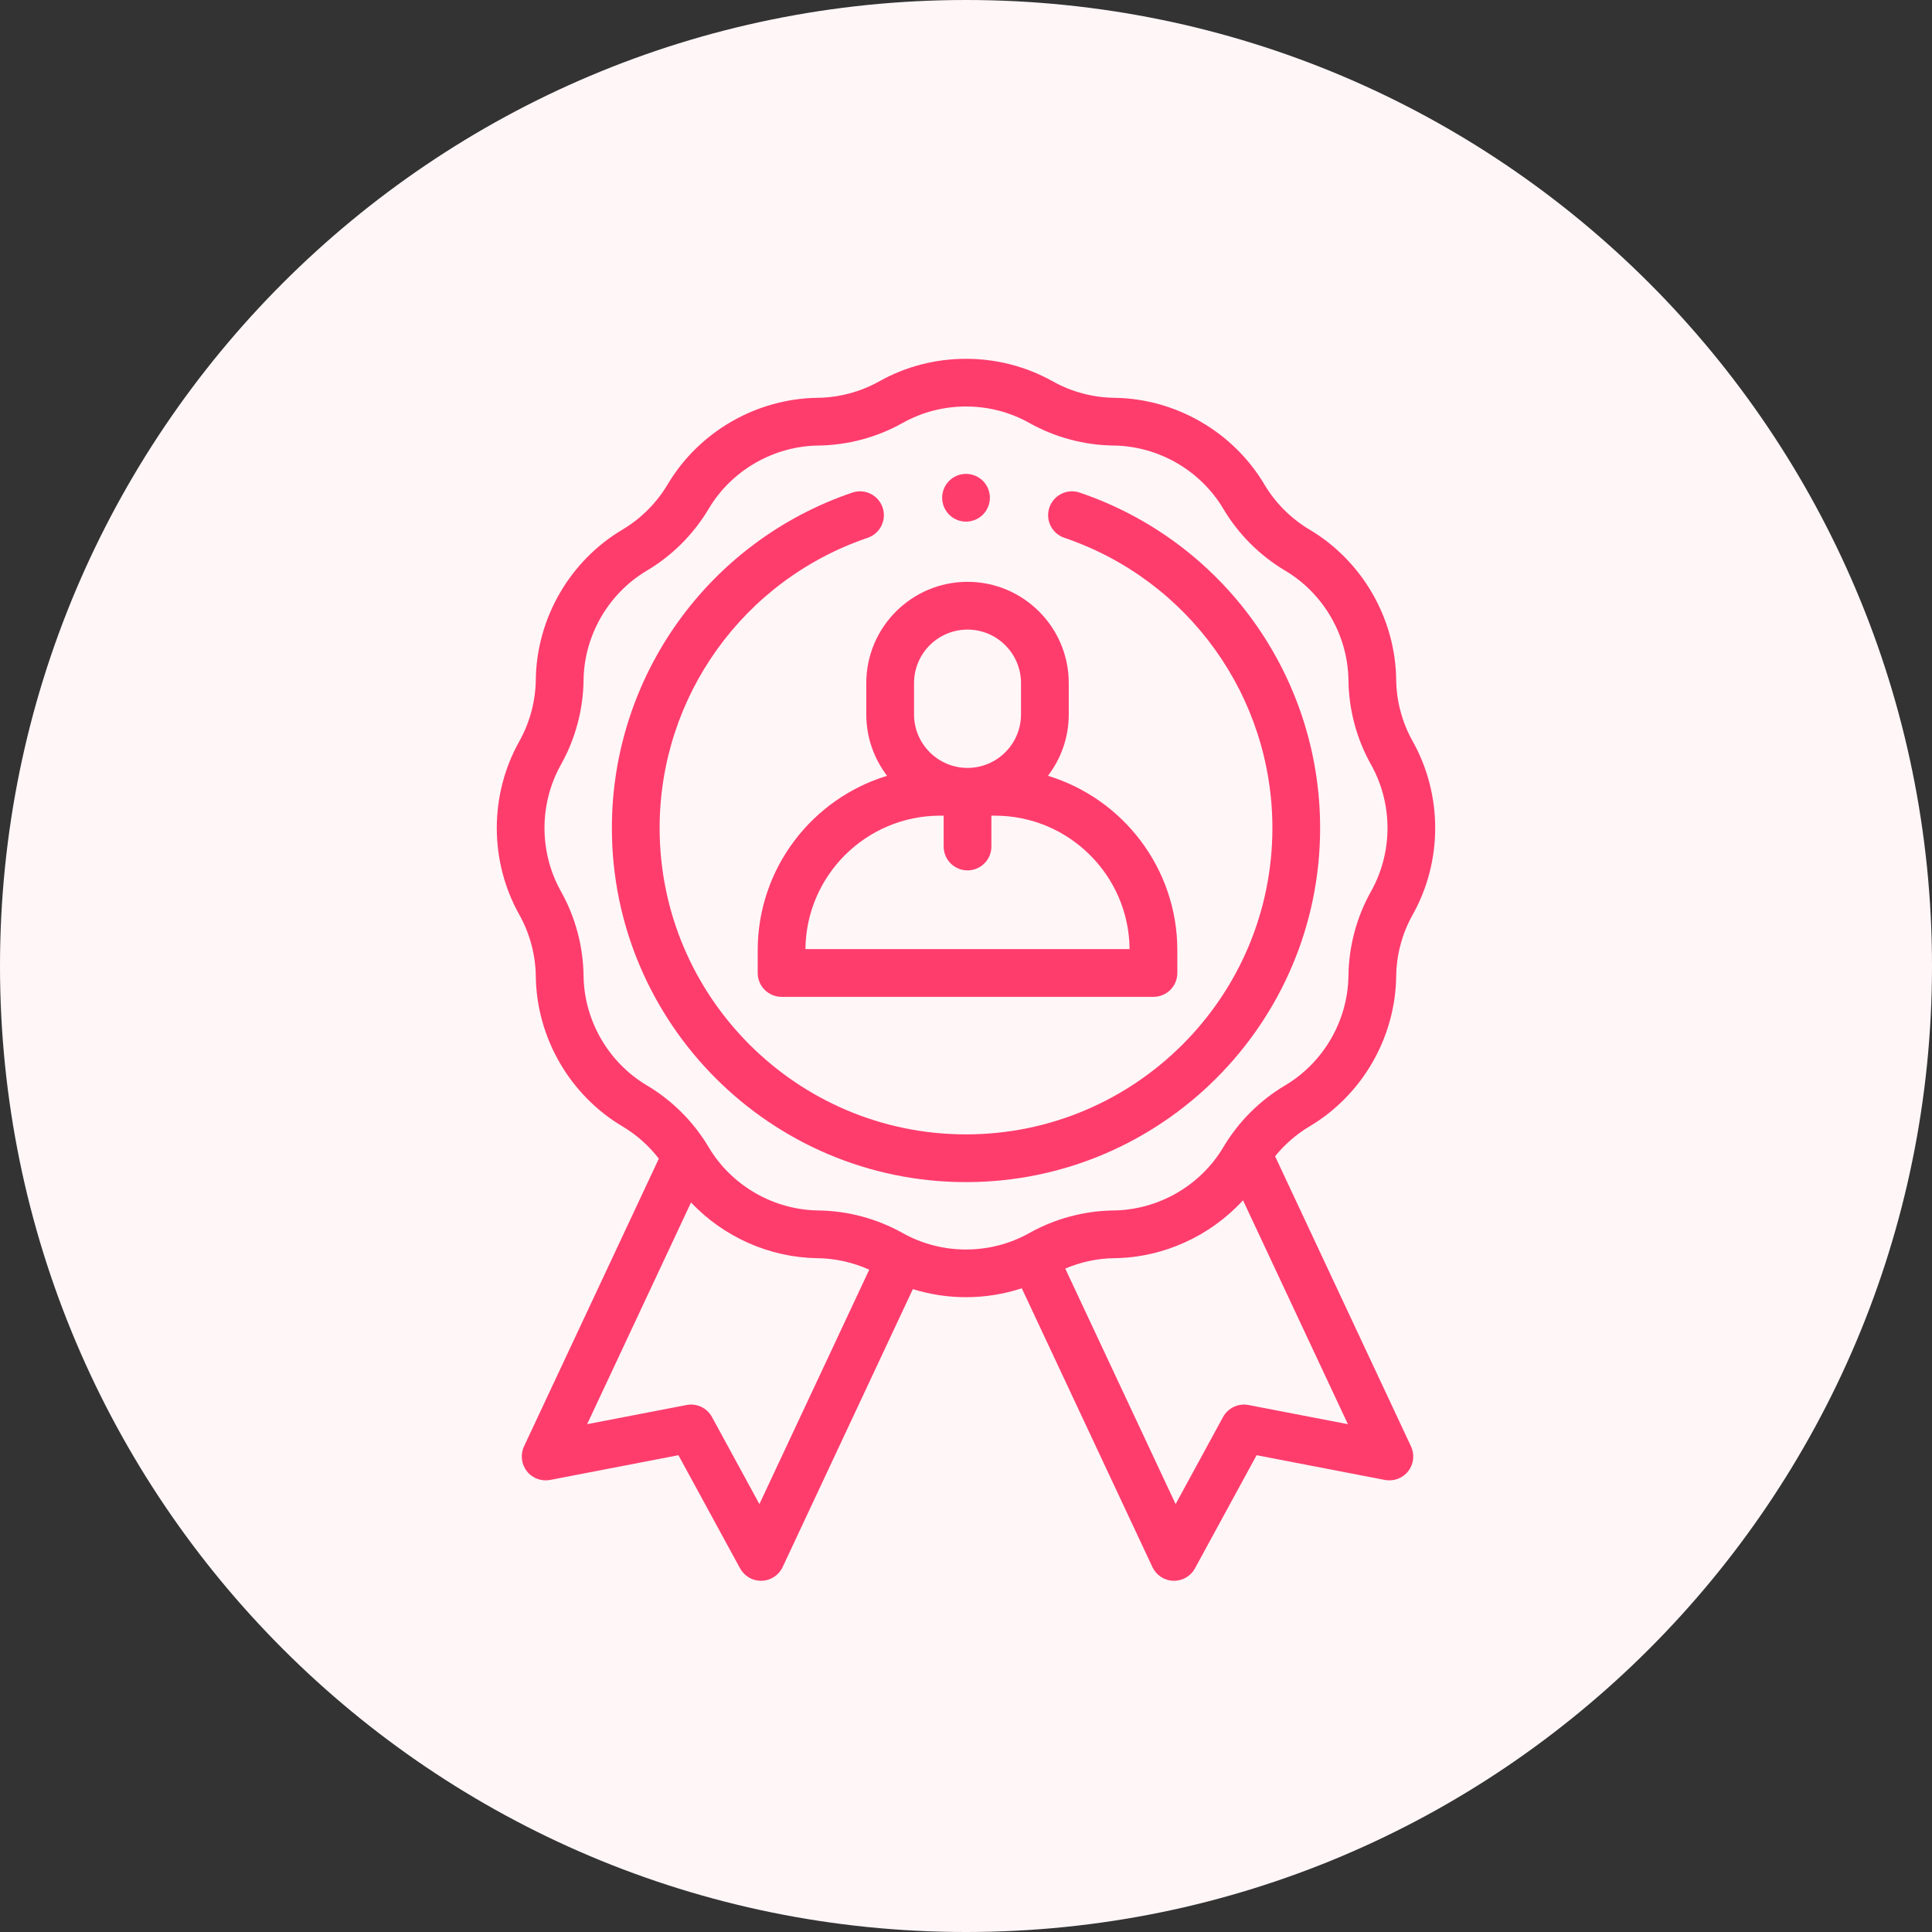 <svg width="85" height="85" viewBox="0 0 85 85" fill="none" xmlns="http://www.w3.org/2000/svg">
<rect x="0" y="0" width="85" height="85" fill="#333333" stroke="none"/>
<g clip-path="url(#clip0_37_180)">
<path d="M42.5 85C65.972 85 85 65.972 85 42.5C85 19.028 65.972 0 42.5 0C19.028 0 0 19.028 0 42.5C0 65.972 19.028 85 42.5 85Z" fill="#FFF6F8"/>
<path d="M56.099 50.871C56.522 50.349 57.035 49.901 57.614 49.556C59.932 48.18 61.393 45.65 61.426 42.954C61.438 42.006 61.689 41.068 62.154 40.24C63.472 37.889 63.472 34.968 62.154 32.617C61.69 31.79 61.438 30.851 61.426 29.903C61.393 27.207 59.932 24.677 57.614 23.301C56.799 22.816 56.112 22.129 55.628 21.314C54.251 18.996 51.721 17.535 49.025 17.502C48.077 17.49 47.139 17.239 46.312 16.775C43.96 15.456 41.039 15.456 38.688 16.775C37.861 17.239 36.922 17.49 35.974 17.502C33.278 17.535 30.748 18.996 29.372 21.314C28.887 22.129 28.201 22.816 27.385 23.301C25.067 24.677 23.607 27.207 23.573 29.903C23.561 30.851 23.31 31.79 22.846 32.617C21.527 34.968 21.527 37.889 22.846 40.24C23.31 41.068 23.561 42.006 23.573 42.954C23.607 45.65 25.067 48.18 27.385 49.556C28.004 49.924 28.548 50.408 28.986 50.976L23.055 63.634C22.888 63.992 22.935 64.413 23.178 64.725C23.42 65.037 23.817 65.185 24.205 65.111L29.848 64.023L32.56 69.001C32.744 69.339 33.098 69.549 33.482 69.549C33.492 69.549 33.503 69.548 33.514 69.548C33.91 69.536 34.265 69.303 34.433 68.944L40.162 56.716C40.921 56.952 41.71 57.071 42.5 57.071C43.33 57.071 44.16 56.94 44.954 56.679L50.701 68.944C50.869 69.302 51.224 69.536 51.62 69.548C51.63 69.548 51.641 69.549 51.652 69.549C52.035 69.549 52.389 69.339 52.574 69.001L55.285 64.023L60.929 65.111C61.316 65.185 61.713 65.037 61.956 64.725C62.199 64.413 62.246 63.992 62.078 63.634L56.099 50.871ZM33.411 66.174L31.325 62.344C31.107 61.942 30.654 61.728 30.204 61.815L25.832 62.658L30.402 52.904C31.836 54.419 33.854 55.329 35.974 55.355C36.757 55.365 37.531 55.54 38.243 55.861L33.411 66.174ZM39.715 54.25C38.583 53.615 37.298 53.271 36 53.255C34.031 53.23 32.183 52.163 31.178 50.471C30.515 49.354 29.574 48.414 28.458 47.751C26.765 46.745 25.698 44.897 25.674 42.928C25.657 41.63 25.313 40.345 24.678 39.213C23.715 37.495 23.715 35.362 24.678 33.644C25.313 32.512 25.657 31.227 25.674 29.929C25.698 27.96 26.765 26.112 28.458 25.106C29.574 24.443 30.515 23.503 31.178 22.387C32.183 20.694 34.031 19.627 36 19.602C37.298 19.586 38.583 19.242 39.715 18.607C41.433 17.643 43.567 17.643 45.284 18.607C46.417 19.242 47.701 19.586 48.999 19.602C50.968 19.627 52.816 20.694 53.822 22.387C54.485 23.503 55.426 24.443 56.542 25.106C58.235 26.112 59.302 27.96 59.326 29.929C59.342 31.227 59.686 32.512 60.322 33.644C61.285 35.362 61.285 37.495 60.322 39.213C59.686 40.345 59.342 41.63 59.326 42.928C59.302 44.897 58.235 46.745 56.542 47.751C55.425 48.414 54.485 49.354 53.822 50.471C52.816 52.164 50.968 53.23 48.999 53.255C47.701 53.271 46.416 53.615 45.284 54.25C43.567 55.214 41.433 55.214 39.715 54.25ZM54.929 61.815C54.48 61.728 54.027 61.943 53.808 62.344L51.722 66.174L46.867 55.812C47.548 55.522 48.283 55.364 49.025 55.355C51.19 55.328 53.247 54.38 54.687 52.808L59.302 62.658L54.929 61.815Z" fill="#FE3D6D"/>
<path d="M38.113 31.432C38.113 32.447 38.455 33.382 39.028 34.132C35.738 35.133 33.336 38.196 33.336 41.81V42.807C33.336 43.387 33.806 43.857 34.386 43.857H50.748C51.328 43.857 51.798 43.387 51.798 42.807V41.81C51.798 38.196 49.396 35.133 46.105 34.132C46.679 33.382 47.021 32.446 47.021 31.432V30.052C47.021 27.596 45.023 25.598 42.567 25.598C40.111 25.598 38.113 27.596 38.113 30.052L38.113 31.432ZM49.697 41.757H35.436C35.465 38.514 38.111 35.886 41.361 35.886H41.517V37.243C41.517 37.823 41.987 38.293 42.567 38.293C43.147 38.293 43.617 37.823 43.617 37.243V35.886H43.773C47.022 35.886 49.669 38.514 49.697 41.757ZM40.214 30.052C40.214 28.754 41.269 27.699 42.567 27.699C43.864 27.699 44.92 28.754 44.92 30.052V31.432C44.92 32.73 43.864 33.785 42.567 33.785C41.269 33.785 40.214 32.73 40.214 31.432V30.052Z" fill="#FE3D6D"/>
<path d="M58.08 36.429C58.08 29.752 53.829 23.821 47.501 21.672C46.952 21.485 46.355 21.779 46.169 22.328C45.982 22.877 46.276 23.474 46.825 23.66C52.301 25.521 55.98 30.652 55.98 36.429C55.98 43.861 49.933 49.908 42.5 49.908C35.068 49.908 29.021 43.861 29.021 36.429C29.021 30.652 32.7 25.521 38.175 23.661C38.724 23.474 39.018 22.878 38.831 22.329C38.645 21.779 38.048 21.485 37.499 21.672C31.172 23.822 26.92 29.752 26.92 36.429C26.92 45.019 33.91 52.008 42.5 52.008C51.091 52.008 58.08 45.019 58.08 36.429Z" fill="#FE3D6D"/>
<path d="M42.501 22.949C43.081 22.949 43.551 22.479 43.551 21.899C43.551 21.319 43.081 20.849 42.501 20.849C41.921 20.849 41.451 21.319 41.451 21.899C41.451 22.479 41.921 22.949 42.501 22.949Z" fill="#FE3D6D"/>
</g>
<defs>
<clipPath id="clip0_37_180">
<rect width="85" height="85" fill="white"/>
</clipPath>
</defs>
</svg>
